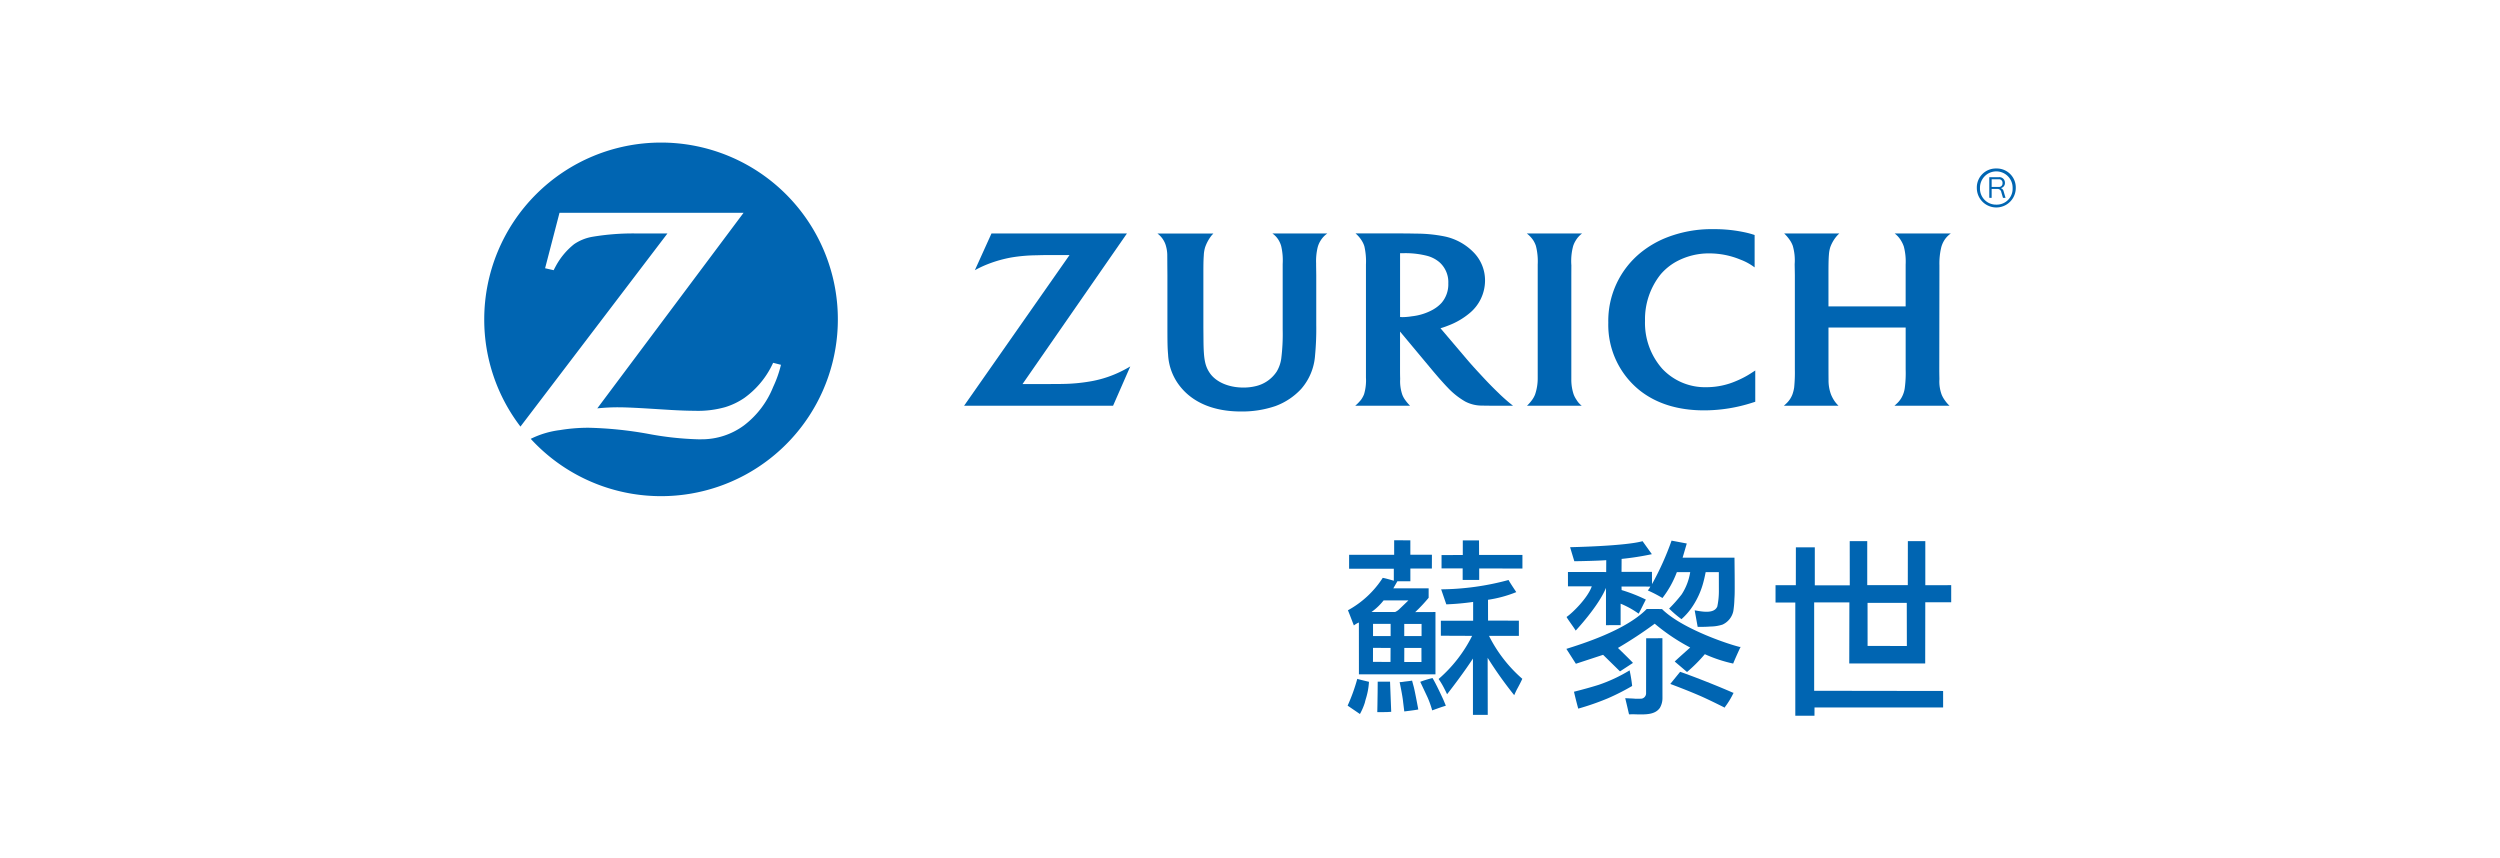 <svg xmlns="http://www.w3.org/2000/svg" xmlns:xlink="http://www.w3.org/1999/xlink" width="466" height="160" viewBox="0 0 466 160">
  <defs>
    <style>
      .cls-1 {
        fill: none;
      }

      .cls-2 {
        clip-path: url(#clip-_39._Semi-final_Judge_ZURICH_Logo);
      }

      .cls-3 {
        clip-path: url(#clip-path);
      }

      .cls-4 {
        fill: #0065b2;
      }

      .cls-5 {
        fill: #fff;
      }
    </style>
    <clipPath id="clip-path">
      <rect id="Rectangle_970" data-name="Rectangle 970" class="cls-1" width="285.475" height="106.85"/>
    </clipPath>
    <clipPath id="clip-_39._Semi-final_Judge_ZURICH_Logo">
      <rect width="466" height="160"/>
    </clipPath>
  </defs>
  <g id="_39._Semi-final_Judge_ZURICH_Logo" data-name="39. Semi-final Judge_ZURICH_Logo" class="cls-2">
    <rect class="cls-5" width="466" height="160"/>
    <g id="Group_66" data-name="Group 66" transform="translate(90.263 26.575)">
      <g id="Group_65" data-name="Group 65" class="cls-3">
        <path id="Path_351" data-name="Path 351" class="cls-4" d="M291.818,98.986c0,.063.086,6.249.015,7.189,0,.07-.019.311-.032.621a17.066,17.066,0,0,1-.188,2.075l0,.017v0a3.56,3.56,0,0,1-2.026,2.573h.008a7.639,7.639,0,0,1-2.287.362H287.3c-.815.078-2.331.069-2.343.069l-.558-3.082c1.008.139,3.547.788,4.2-.685h.01v-.01a13.818,13.818,0,0,0,.3-2.816l-.007-3.62h-2.453s-.221,1.12-.362,1.622a15.027,15.027,0,0,1-2.409,5.234,12.13,12.13,0,0,1-1.739,1.913,19.584,19.584,0,0,1-2.306-1.972,26.928,26.928,0,0,0,2.343-2.648,10.609,10.609,0,0,0,1.573-4.056l.015-.093h-2.48l-.025.046a18.44,18.44,0,0,1-2.669,4.782,23.469,23.469,0,0,0-2.722-1.406,4.7,4.7,0,0,0,.465-.726l-5.371-.005.015.654A30.248,30.248,0,0,1,275.3,106.8c-.235.421-1.069,2.153-1.346,2.624a16.635,16.635,0,0,0-3.36-1.861v3.994l-2.73.015v-6.953c-1.4,3.448-5.648,7.964-5.648,7.964-.242-.465-1.441-2.042-1.7-2.542,1.169-.8,3.98-3.593,4.7-5.709h-4.437l-.005-2.676,7.13.009.012-2.213c-1.421.112-4.474.181-5.951.2-.24-.783-.472-1.548-.788-2.617,1.056-.026,10.314-.235,13.509-1.12l1.734,2.422a51.994,51.994,0,0,1-5.642.881l-.015,2.411h5.669l.017,2.282a52.755,52.755,0,0,0,3.64-8.1l2.835.536-.775,2.639Z" transform="translate(-58.773 -21.613)"/>
        <path id="Path_352" data-name="Path 352" class="cls-4" d="M237.407,95.759l-3.023,0v2.722l-3.96.01,0,2.48h3.936v2.157h3.082l0-2.137L245.5,101l0-2.537h-8.079Z" transform="translate(-51.982 -21.602)"/>
        <path id="Path_353" data-name="Path 353" class="cls-4" d="M245.315,123.712c-.281.633-.638,1.3-.981,1.93-.193.357-.526,1.115-.526,1.115a72.833,72.833,0,0,1-4.951-6.961l.018,10.638-2.759-.01V119.93s-1.668,2.614-4.821,6.655c0,0-.286-.619-.479-.98a14.859,14.859,0,0,0-1.1-1.862,25.939,25.939,0,0,0,6.247-8.04l-5.829-.025,0-2.8h6.017v-3.5a48.431,48.431,0,0,1-5,.452l-.962-2.8a49.552,49.552,0,0,0,12.565-1.742c.269.528,1.289,2.028,1.44,2.26a22.953,22.953,0,0,1-5.271,1.43l.01,3.874,5.745.018v2.83l-5.57,0a26.17,26.17,0,0,0,6.213,8.013" transform="translate(-51.822 -23.753)"/>
        <path id="Path_354" data-name="Path 354" class="cls-4" d="M327.974,115.47l-.007-8.028h7.311l.015,8.038Zm7.495-11.337h-7.561v-8.2l-3.266,0,.01,8.236h-6.518l0-7.074h-3.527l-.009,7.054h-3.785l0,3.229H314.5l0,21.106,3.574,0,.007-1.541h23.971v-3.08l-24.037-.036V107.349h6.565l-.024,11.384h14.157l.015-11.4h4.831l0-3.192-4.826.009V95.939l-3.253,0Z" transform="translate(-70.118 -21.642)"/>
        <path id="Path_355" data-name="Path 355" class="cls-4" d="M280.668,122.065c.137-.181,2.882-2.614,2.882-2.614l-.108-.057a36.643,36.643,0,0,1-6.452-4.341l-.059-.052-.049.052a78.859,78.859,0,0,1-6.8,4.476s2.358,2.277,2.8,2.79l-2.416,1.578-3.151-3.087-5.072,1.666-1.773-2.772c2.7-.866,11.046-3.412,14.976-7.436l2.847.01c3.9,3.879,13.338,6.866,14.727,7.115l-.061-.11-.271.587c-.409.9-.79,1.736-1.142,2.605a.048.048,0,0,1,.022-.032,26.29,26.29,0,0,1-5.227-1.722l-.066-.027a28.994,28.994,0,0,1-3.314,3.319Z" transform="translate(-58.76 -25.327)"/>
        <path id="Path_356" data-name="Path 356" class="cls-4" d="M274.629,130.478c.7.051,1.333.051,1.822.1a10.709,10.709,0,0,0,1.279-.015,1.013,1.013,0,0,0,.792-.954l.015-10.295,3.029-.01.009,11.056a3.636,3.636,0,0,1-.479,1.92c-.891,1.286-2.62,1.25-4.295,1.218-.485-.019-.988-.019-1.458,0,0,0-.64-2.783-.714-3.023" transform="translate(-61.955 -26.915)"/>
        <path id="Path_357" data-name="Path 357" class="cls-4" d="M263.1,134.173a47.917,47.917,0,0,0,5.521-1.925,42.363,42.363,0,0,0,4.525-2.3,26.291,26.291,0,0,0-.475-2.908,28.975,28.975,0,0,1-5.768,2.7c-1.464.462-2.959.866-4.6,1.286.288,1.265.53,2.179.792,3.148" transform="translate(-59.175 -28.66)"/>
        <path id="Path_358" data-name="Path 358" class="cls-4" d="M287.318,127.39c2.745.954,7.245,2.74,10.021,3.972l-.046-.087a15.053,15.053,0,0,1-1.739,2.832l.11-.017c-.029-.019-2.816-1.426-4.552-2.187-2.162-.934-3.83-1.572-5.628-2.253Z" transform="translate(-64.404 -28.739)"/>
        <path id="Path_359" data-name="Path 359" class="cls-4" d="M227.579,128.884c.736,1.213,1.974,3.925,2.086,4.185.076.177.4.976.4.976l-.724.228c-.628.213-1.82.644-1.82.644a17.2,17.2,0,0,0-.9-2.51l-1.326-2.817a18.747,18.747,0,0,1,2.287-.7" transform="translate(-50.825 -29.076)"/>
        <path id="Path_360" data-name="Path 360" class="cls-4" d="M210.11,135.64a11.777,11.777,0,0,0,.912-2.111c.076-.332.171-.663.269-.98a13.219,13.219,0,0,0,.506-2.913s-1.983-.467-2.181-.551a33.487,33.487,0,0,1-1.8,4.99Z" transform="translate(-46.882 -29.121)"/>
        <path id="Path_361" data-name="Path 361" class="cls-4" d="M221.2,135.251s1.949-.228,2.612-.365c0,0-.616-3.353-.849-4.227-.085-.305-.294-1.1-.313-1.162-.147.059-1.265.167-1.57.22a4.908,4.908,0,0,1-.748.071s.555,2.6.651,3.708Z" transform="translate(-49.705 -29.214)"/>
        <path id="Path_362" data-name="Path 362" class="cls-4" d="M214.958,135.441c0-.5,0-.861.027-1.347.029-.551.051-4.327.051-4.327h2.3l.218,5.614c-.661.081-2.6.061-2.6.061" transform="translate(-48.494 -29.275)"/>
        <path id="Path_363" data-name="Path 363" class="cls-4" d="M214.539,106.939h4.621s-1.553,1.5-1.683,1.617a2.623,2.623,0,0,1-.783.535h-4.406a11.044,11.044,0,0,0,2.25-2.152m3.85,4.381h3.228l0,2.257-3.229.01Zm-2.539-.015,0,2.272-3.28.01,0-2.282Zm2.549,4.486,3.194,0,.005,2.624-3.209,0Zm-5.834-.01,3.273.015-.012,2.605-3.268-.008Zm1.818-13.054a17.977,17.977,0,0,1-6.492,6.047c.081.152.994,2.542,1.108,2.827a4.653,4.653,0,0,1,.819-.5l.115-.042.007,9.657h14.268V109.1l-3.772.015a29.236,29.236,0,0,0,2.5-2.671l0-1.759h-6.585l.76-1.321,2.419,0L219.53,101l4.008-.005.008-2.568-4.021-.01v-2.68l-3.018-.012v2.713h-8.395l-.005,2.593h8.336v2.236s-1.482-.445-2.059-.534" transform="translate(-46.899 -21.594)"/>
        <path id="Path_364" data-name="Path 364" class="cls-4" d="M32.956,0A32.956,32.956,0,0,0,0,32.95v.017A32.8,32.8,0,0,0,6.75,52.94l27.4-36-2.949.005-2.925-.005a45.671,45.671,0,0,0-8.175.633,8.686,8.686,0,0,0-3.357,1.371,13.264,13.264,0,0,0-3.357,3.991c-.1.186-.254.458-.445.855l-1.6-.365,2.687-10.338H48.341L21.072,49.546a36.527,36.527,0,0,1,3.921-.2c1.106,0,2.786.071,5.03.2l4.845.3c1.742.1,3.219.15,4.341.15a18.608,18.608,0,0,0,5.736-.688,13.247,13.247,0,0,0,3.527-1.7,16.44,16.44,0,0,0,4.891-5.576c.107-.214.285-.544.486-.98l1.459.371a21.3,21.3,0,0,1-1.447,4.113,16.887,16.887,0,0,1-5.393,7.145,13.254,13.254,0,0,1-7.982,2.63l-.466.005a58.169,58.169,0,0,1-9.44-1.017,70.861,70.861,0,0,0-11.1-1.141,32.322,32.322,0,0,0-5.368.436,16.849,16.849,0,0,0-5.445,1.631A32.955,32.955,0,1,0,32.956,0"/>
        <path id="Path_365" data-name="Path 365" class="cls-4" d="M259.252,27.818a10.787,10.787,0,0,1,.335-3.6,4.614,4.614,0,0,1,.463-1,4.538,4.538,0,0,1,1.2-1.34H250.948a5.566,5.566,0,0,1,1.195,1.268,4.8,4.8,0,0,1,.5,1.049,11.694,11.694,0,0,1,.337,3.455c0,.978,0,1.623,0,1.937V48.806a9.314,9.314,0,0,1-.5,3.111,4.5,4.5,0,0,1-.513.935,7.584,7.584,0,0,1-.98,1.132h10.19a3.984,3.984,0,0,1-.988-1.132,4.631,4.631,0,0,1-.511-.98,8.644,8.644,0,0,1-.433-2.817V29.7Z" transform="translate(-56.613 -4.935)"/>
        <path id="Path_366" data-name="Path 366" class="cls-4" d="M341.819,27.806a12.94,12.94,0,0,1,.353-3.4,4.943,4.943,0,0,1,.509-1.184,4.352,4.352,0,0,1,1.268-1.346H333.472a4.551,4.551,0,0,1,1.174,1.306,5.6,5.6,0,0,1,.533,1.119,11.021,11.021,0,0,1,.344,3.376v7.8H321.136V29.62c0-1.778.012-2.937.086-3.81a5.934,5.934,0,0,1,.259-1.395,6.623,6.623,0,0,1,1.328-2.194c.07-.078.2-.2.355-.347h-10.29a7.354,7.354,0,0,1,1.056,1.237,4.67,4.67,0,0,1,.558,1.086,9.72,9.72,0,0,1,.348,3.4l.034,2.033V47.211a27.624,27.624,0,0,1-.129,3.381,6.994,6.994,0,0,1-.319,1.276,4.554,4.554,0,0,1-1.241,1.794c-.073.074-.19.177-.352.321H323a5.929,5.929,0,0,1-.863-1.059,7.035,7.035,0,0,1-.515-1,7.526,7.526,0,0,1-.471-2.818c-.009-.683-.012-1.315-.012-1.916V39.413h14.387V47.25a20.862,20.862,0,0,1-.146,3.263,4.951,4.951,0,0,1-.344,1.388,4.644,4.644,0,0,1-1.155,1.683c-.1.082-.232.227-.442.4h10.258a6.082,6.082,0,0,1-.857-.993,5.1,5.1,0,0,1-.6-1.054,7.1,7.1,0,0,1-.423-2.9c-.019-.945-.024-1.493-.024-1.663l.024-17.666Z" transform="translate(-70.573 -4.935)"/>
        <path id="Path_367" data-name="Path 367" class="cls-4" d="M236.511,51.758c-1.13-1.076-2.14-2.1-3.637-3.731-.954-1.021-1.735-1.9-2.343-2.611l-4.988-5.872a13.168,13.168,0,0,0,1.422-.491,13.641,13.641,0,0,0,3.961-2.288,7.888,7.888,0,0,0,2.921-6.137,7.439,7.439,0,0,0-2.168-5.265,10.6,10.6,0,0,0-5.217-2.9,26.6,26.6,0,0,0-5.487-.555c-.964-.024-1.963-.037-2.98-.037h-8.285a5.715,5.715,0,0,1,1.07,1.21,4.666,4.666,0,0,1,.57,1.169,12.56,12.56,0,0,1,.3,3.422V48.743a9.092,9.092,0,0,1-.355,3.109,4.778,4.778,0,0,1-.554,1.015,7.866,7.866,0,0,1-1.085,1.116h10.209a8.634,8.634,0,0,1-.887-1.045,4.333,4.333,0,0,1-.544-.98,7.78,7.78,0,0,1-.407-2.967c-.016-.482-.024-1.023-.024-1.608V40.162l5.951,7.132c.276.338.726.853,1.324,1.556.7.779,1.218,1.364,1.579,1.726a14.125,14.125,0,0,0,3.311,2.637,6.7,6.7,0,0,0,3.186.75c.524.016,1.085.021,1.673.021h4.028c-.531-.424-.76-.606-1.172-.965-.436-.383-.9-.794-1.377-1.26M224.249,36.016a10.379,10.379,0,0,1-4.042,1.3,11.261,11.261,0,0,1-1.678.154c-.162,0-.275,0-.521-.025V25.562c.41-.012.563-.012.84-.012a16.349,16.349,0,0,1,4.316.528,5.882,5.882,0,0,1,2.185,1.162A4.962,4.962,0,0,1,227,31.184a5.3,5.3,0,0,1-1.255,3.627,6.246,6.246,0,0,1-1.5,1.2" transform="translate(-47.299 -4.935)"/>
        <path id="Path_368" data-name="Path 368" class="cls-4" d="M294.482,49.11a13.966,13.966,0,0,1-5.605,1.19,10.932,10.932,0,0,1-8.271-3.454,12.885,12.885,0,0,1-3.2-8.9,13.4,13.4,0,0,1,2.9-8.664,10.512,10.512,0,0,1,2.907-2.379,12.665,12.665,0,0,1,6.217-1.543,15.124,15.124,0,0,1,5.765,1.16,10.47,10.47,0,0,1,2.641,1.45V21.933a16.059,16.059,0,0,0-1.948-.526,26.713,26.713,0,0,0-5.656-.568,23.006,23.006,0,0,0-9.146,1.705,18.486,18.486,0,0,0-4.416,2.617,16.407,16.407,0,0,0-6.109,13.124,15.654,15.654,0,0,0,5.864,12.62c3.129,2.47,7.155,3.713,11.995,3.713a29.3,29.3,0,0,0,9.012-1.438c.12-.036.3-.094.523-.166V47.182c-.774.51-1.035.677-1.5.949a17.491,17.491,0,0,1-1.975.98" transform="translate(-61.037 -4.701)"/>
        <path id="Path_369" data-name="Path 369" class="cls-4" d="M184.626,23.123a4.489,4.489,0,0,1,.474,1.091,11.661,11.661,0,0,1,.283,3.362V39.784a36.527,36.527,0,0,1-.272,5.454,6.526,6.526,0,0,1-.825,2.354,6.406,6.406,0,0,1-3.945,2.75,9.607,9.607,0,0,1-2.282.261c-2.754,0-5.12-1.032-6.27-2.719-.884-1.312-1.128-2.559-1.167-5.859l-.022-2.648V29.7c0-1.877.008-2.769.077-3.726a6.337,6.337,0,0,1,.234-1.474,7.476,7.476,0,0,1,1.285-2.327c.074-.066.149-.153.273-.285H162.033a4.328,4.328,0,0,1,1.163,1.3,4.128,4.128,0,0,1,.453,1.115,6.7,6.7,0,0,1,.221,1.481c0,.314.009.98.01,1.99l.016,1.859v9.2c0,3.415.014,4.28.129,5.652a10.337,10.337,0,0,0,2.249,5.919c2.431,3.057,6.34,4.659,11.324,4.659a19.209,19.209,0,0,0,6.452-1.017,12.327,12.327,0,0,0,4.78-3.187,10.594,10.594,0,0,0,2.587-6.239,52.817,52.817,0,0,0,.224-5.733V29.644l-.026-1.833V27.45a11.023,11.023,0,0,1,.275-2.931,4.427,4.427,0,0,1,.554-1.3,4.488,4.488,0,0,1,1.258-1.338H183.466a4.088,4.088,0,0,1,1.16,1.239" transform="translate(-36.554 -4.937)"/>
        <path id="Path_370" data-name="Path 370" class="cls-4" d="M138.924,49.47a32.277,32.277,0,0,1-5.041.455c-.675.019-1.52.019-2.568.019h-4.92L145.86,21.874H120.609l-3.1,6.853a20.383,20.383,0,0,1,2.345-1.107,23.618,23.618,0,0,1,4.542-1.284,30.391,30.391,0,0,1,4.526-.39c.889-.029,1.725-.046,2.5-.046h3.735L115.506,53.983h27.769l3.206-7.323a23.427,23.427,0,0,1-2.359,1.234,20.757,20.757,0,0,1-5.2,1.576" transform="translate(-26.058 -4.935)"/>
        <path id="Path_371" data-name="Path 371" class="cls-4" d="M362.9,6.24a3.541,3.541,0,0,0-3.635,3.634,3.63,3.63,0,0,0,7.26,0A3.539,3.539,0,0,0,362.9,6.24m0,6.737a2.982,2.982,0,0,1-3.045-3.1,3.041,3.041,0,1,1,6.081,0,2.958,2.958,0,0,1-3.036,3.1" transform="translate(-81.048 -1.408)"/>
        <path id="Path_372" data-name="Path 372" class="cls-4" d="M362.263,12.181V8.335h1.763A1.026,1.026,0,0,1,365.178,9.4a.932.932,0,0,1-.758.962.886.886,0,0,1,.534.661l.338,1.159h-.475l-.305-1.033a.717.717,0,0,0-.792-.623h-1.015v1.656Zm.442-2.033h1.289a.65.65,0,0,0,.736-.71.651.651,0,0,0-.736-.716h-1.289Z" transform="translate(-81.725 -1.88)"/>
      </g>
    </g>
  </g>
</svg>
